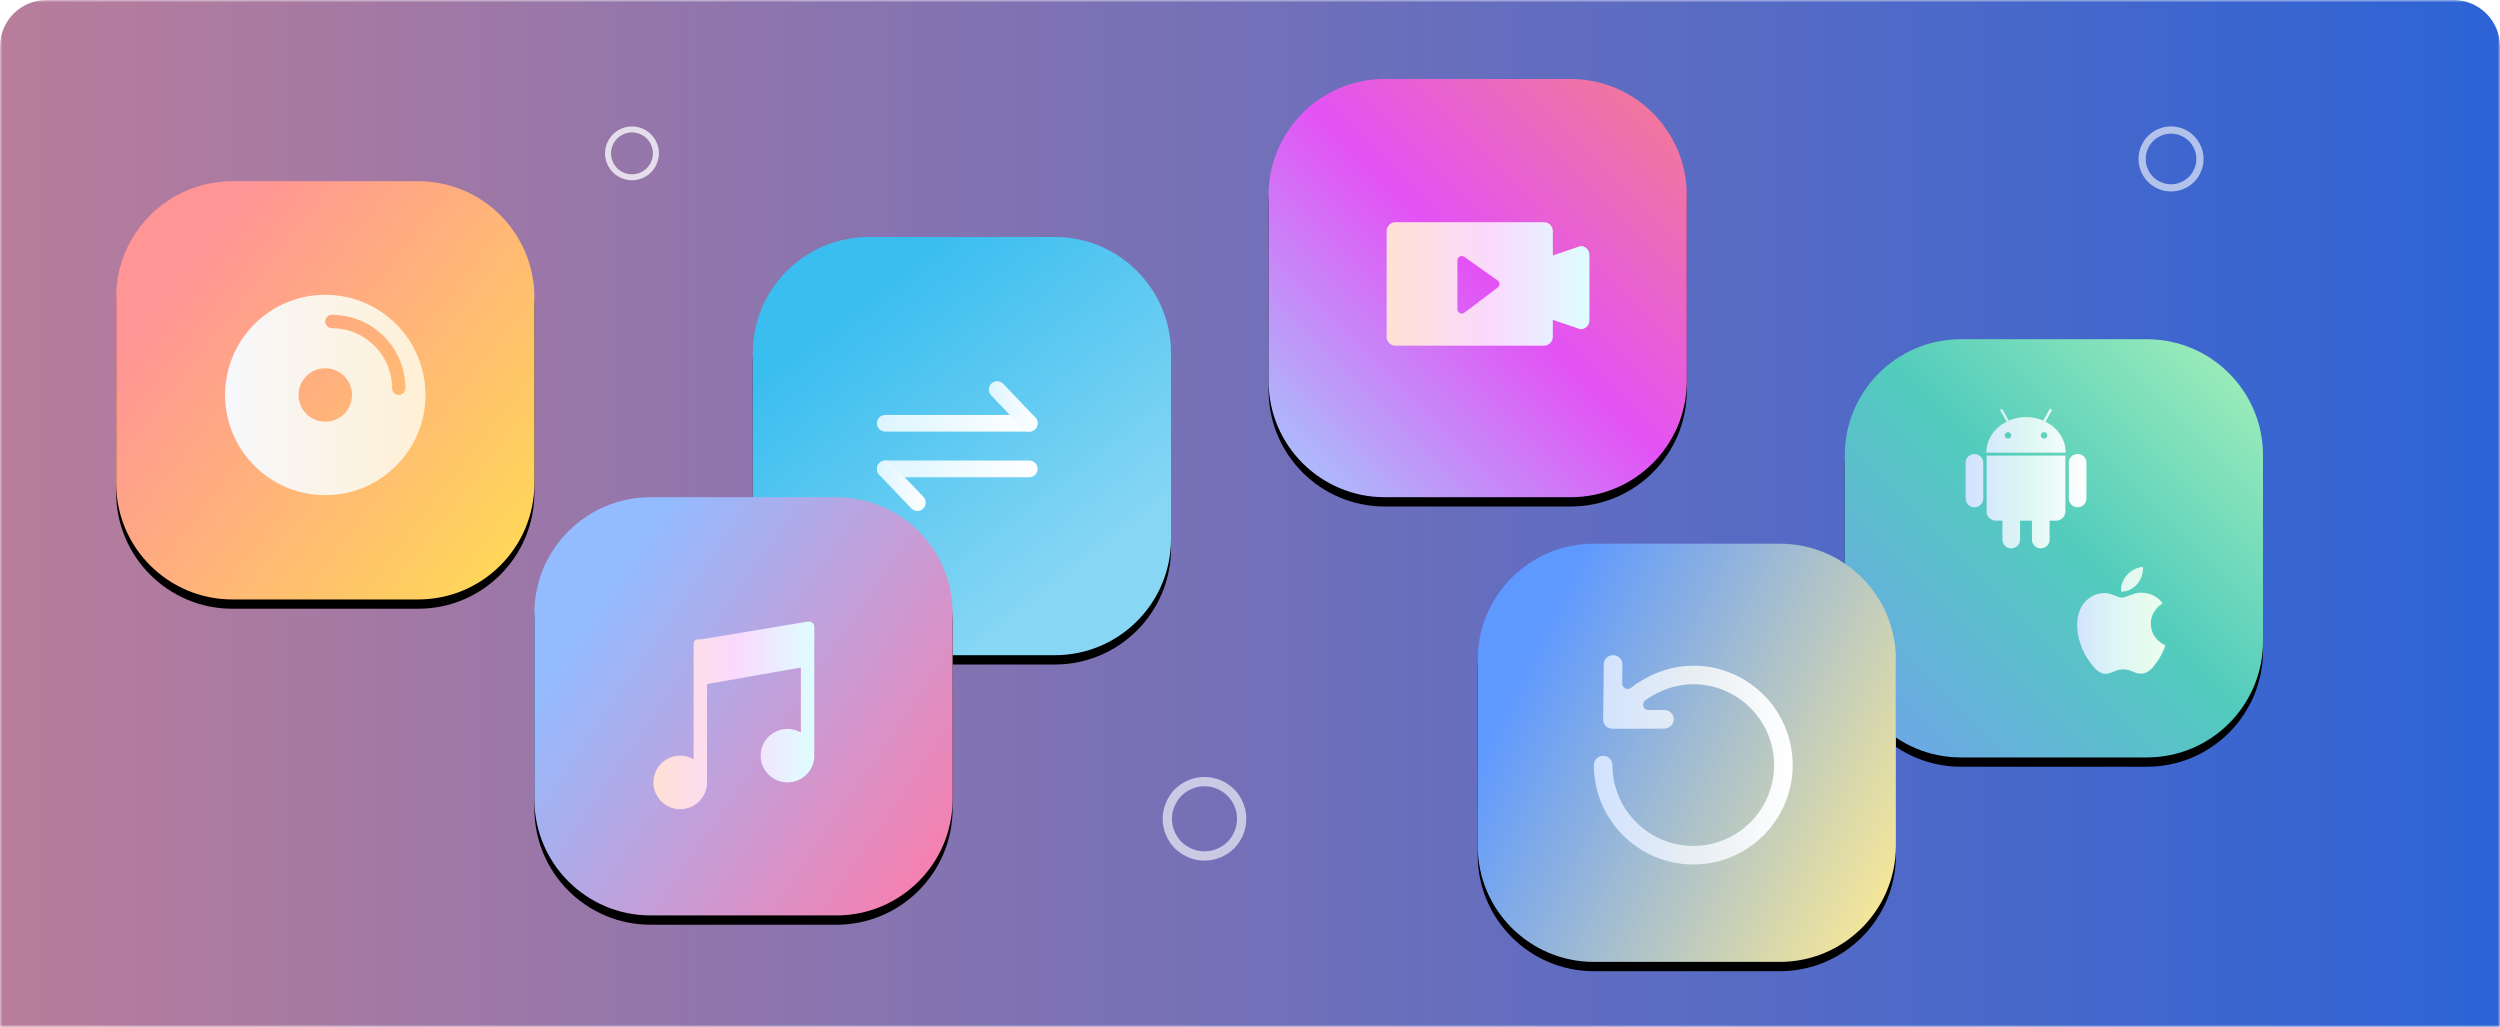 <svg xmlns="http://www.w3.org/2000/svg" xmlns:xlink="http://www.w3.org/1999/xlink" width="538" height="221" viewBox="0 0 538 221" fill="none"><defs><rect id="path_0" x="0" y="0" width="538" height="221" /><linearGradient id="linear_0" x1="100%" y1="50%" x2="0%" y2="50%" gradientUnits="objectBoundingBox"><stop offset="0" stop-color="#2C63D6" stop-opacity="1" /><stop offset="1" stop-color="#B97D9B" stop-opacity="1" /></linearGradient><filter id="filter_12" x="-10" y="-10" width="110" height="110" filterUnits="userSpaceOnUse" color-interpolation-filters="sRGB"><feFlood flood-opacity="0" result="BackgroundImageFix"/>
          <feColorMatrix in="SourceAlpha" type="matrix" values="0 0 0 0 0 0 0 0 0 0 0 0 0 0 0 0 0 0 127 0"/>
          <feOffset dx="0" dy="2"/>
          <feGaussianBlur stdDeviation="5"/>
          <feColorMatrix type="matrix" values="0 0 0 0 0 0 0 0 0 0 0 0 0 0 0 0 0 0 0.2 0"/>
          <feBlend mode="normal" in2="BackgroundImageFix" result="effect1_Shadow"/>
          <feBlend mode="normal" in="SourceGraphic" in2="effect1_Shadow" result="shape"/></filter><linearGradient id="linear_1" x1="100%" y1="100%" x2="9.449%" y2="29.948%" gradientUnits="objectBoundingBox"><stop offset="0" stop-color="#FFDD53" stop-opacity="1" /><stop offset="1" stop-color="#FF9595" stop-opacity="1" /></linearGradient><linearGradient id="linear_2" x1="100%" y1="50.002%" x2="0.001%" y2="50.002%" gradientUnits="objectBoundingBox"><stop offset="0" stop-color="#FFF0D5" stop-opacity="1" /><stop offset="1" stop-color="#F6F8FC" stop-opacity="1" /></linearGradient><filter id="filter_20" x="-10" y="-10" width="110" height="110" filterUnits="userSpaceOnUse" color-interpolation-filters="sRGB"><feFlood flood-opacity="0" result="BackgroundImageFix"/>
          <feColorMatrix in="SourceAlpha" type="matrix" values="0 0 0 0 0 0 0 0 0 0 0 0 0 0 0 0 0 0 127 0"/>
          <feOffset dx="0" dy="2"/>
          <feGaussianBlur stdDeviation="5"/>
          <feColorMatrix type="matrix" values="0 0 0 0 0 0 0 0 0 0 0 0 0 0 0 0 0 0 0.2 0"/>
          <feBlend mode="normal" in2="BackgroundImageFix" result="effect1_Shadow"/>
          <feBlend mode="normal" in="SourceGraphic" in2="effect1_Shadow" result="shape"/></filter><linearGradient id="linear_3" x1="75.434%" y1="81.962%" x2="24.401%" y2="16.137%" gradientUnits="objectBoundingBox"><stop offset="0" stop-color="#87D6F4" stop-opacity="1" /><stop offset="1" stop-color="#3ABEEF" stop-opacity="1" /></linearGradient><linearGradient id="linear_4" x1="100.001%" y1="50.002%" x2="0.806%" y2="50.002%" gradientUnits="objectBoundingBox"><stop offset="0" stop-color="#FFFFFF" stop-opacity="1" /><stop offset="1" stop-color="#DDF5FF" stop-opacity="1" /></linearGradient><linearGradient id="linear_5" x1="100.001%" y1="50.002%" x2="0.806%" y2="50.002%" gradientUnits="objectBoundingBox"><stop offset="0" stop-color="#FFFFFF" stop-opacity="1" /><stop offset="1" stop-color="#DDF5FF" stop-opacity="1" /></linearGradient><linearGradient id="linear_6" x1="100.001%" y1="50.002%" x2="0.806%" y2="50.002%" gradientUnits="objectBoundingBox"><stop offset="0" stop-color="#FFFFFF" stop-opacity="1" /><stop offset="1" stop-color="#DDF5FF" stop-opacity="1" /></linearGradient><linearGradient id="linear_7" x1="100.001%" y1="50.002%" x2="0.806%" y2="50.002%" gradientUnits="objectBoundingBox"><stop offset="0" stop-color="#FFFFFF" stop-opacity="1" /><stop offset="1" stop-color="#DDF5FF" stop-opacity="1" /></linearGradient><filter id="filter_36" x="-10" y="-10" width="110" height="110" filterUnits="userSpaceOnUse" color-interpolation-filters="sRGB"><feFlood flood-opacity="0" result="BackgroundImageFix"/>
          <feColorMatrix in="SourceAlpha" type="matrix" values="0 0 0 0 0 0 0 0 0 0 0 0 0 0 0 0 0 0 127 0"/>
          <feOffset dx="0" dy="2"/>
          <feGaussianBlur stdDeviation="5"/>
          <feColorMatrix type="matrix" values="0 0 0 0 0 0 0 0 0 0 0 0 0 0 0 0 0 0 0.2 0"/>
          <feBlend mode="normal" in2="BackgroundImageFix" result="effect1_Shadow"/>
          <feBlend mode="normal" in="SourceGraphic" in2="effect1_Shadow" result="shape"/></filter><linearGradient id="linear_8" x1="100%" y1="0%" x2="0%" y2="100%" gradientUnits="objectBoundingBox"><stop offset="0" stop-color="#F37E8D" stop-opacity="1" /><stop offset="0.484" stop-color="#E352F5" stop-opacity="1" /><stop offset="1" stop-color="#A3CCFB" stop-opacity="1" /></linearGradient><filter id="filter_42" x="-10" y="-10" width="110" height="110" filterUnits="userSpaceOnUse" color-interpolation-filters="sRGB"><feFlood flood-opacity="0" result="BackgroundImageFix"/>
          <feColorMatrix in="SourceAlpha" type="matrix" values="0 0 0 0 0 0 0 0 0 0 0 0 0 0 0 0 0 0 127 0"/>
          <feOffset dx="0" dy="2"/>
          <feGaussianBlur stdDeviation="5"/>
          <feColorMatrix type="matrix" values="0 0 0 0 0 0 0 0 0 0 0 0 0 0 0 0 0 0 0.2 0"/>
          <feBlend mode="normal" in2="BackgroundImageFix" result="effect1_Shadow"/>
          <feBlend mode="normal" in="SourceGraphic" in2="effect1_Shadow" result="shape"/></filter><linearGradient id="linear_9" x1="100%" y1="0%" x2="0%" y2="100%" gradientUnits="objectBoundingBox"><stop offset="0" stop-color="#A6F1B8" stop-opacity="1" /><stop offset="0.475" stop-color="#52CCBD" stop-opacity="1" /><stop offset="1" stop-color="#71A2EC" stop-opacity="1" /></linearGradient><linearGradient id="linear_10" x1="100%" y1="100%" x2="0%" y2="100%" gradientUnits="objectBoundingBox"><stop offset="0" stop-color="#FFFFFF" stop-opacity="1" /><stop offset="0.488" stop-color="#DEF7F3" stop-opacity="1" /><stop offset="1" stop-color="#D1E2FF" stop-opacity="1" /></linearGradient><linearGradient id="linear_11" x1="100%" y1="100.001%" x2="0.001%" y2="100.001%" gradientUnits="objectBoundingBox"><stop offset="0" stop-color="#EBFFED" stop-opacity="1" /><stop offset="0.488" stop-color="#DEF7F3" stop-opacity="1" /><stop offset="1" stop-color="#D1E2FF" stop-opacity="1" /></linearGradient><filter id="filter_52" x="-10" y="-10" width="110" height="110" filterUnits="userSpaceOnUse" color-interpolation-filters="sRGB"><feFlood flood-opacity="0" result="BackgroundImageFix"/>
          <feColorMatrix in="SourceAlpha" type="matrix" values="0 0 0 0 0 0 0 0 0 0 0 0 0 0 0 0 0 0 127 0"/>
          <feOffset dx="0" dy="2"/>
          <feGaussianBlur stdDeviation="5"/>
          <feColorMatrix type="matrix" values="0 0 0 0 0 0 0 0 0 0 0 0 0 0 0 0 0 0 0.2 0"/>
          <feBlend mode="normal" in2="BackgroundImageFix" result="effect1_Shadow"/>
          <feBlend mode="normal" in="SourceGraphic" in2="effect1_Shadow" result="shape"/></filter><linearGradient id="linear_12" x1="98.459%" y1="99.23%" x2="6.315935428978669e-14%" y2="50%" gradientUnits="objectBoundingBox"><stop offset="0" stop-color="#FFEC92" stop-opacity="1" /><stop offset="1" stop-color="#5E99FF" stop-opacity="1" /></linearGradient><linearGradient id="linear_13" x1="100%" y1="100%" x2="0%" y2="100%" gradientUnits="objectBoundingBox"><stop offset="0" stop-color="#FFFFFF" stop-opacity="1" /><stop offset="0.488" stop-color="#E8EEF2" stop-opacity="1" /><stop offset="1" stop-color="#D1E2FF" stop-opacity="1" /></linearGradient><filter id="filter_60" x="-10" y="-10" width="110" height="110" filterUnits="userSpaceOnUse" color-interpolation-filters="sRGB"><feFlood flood-opacity="0" result="BackgroundImageFix"/>
          <feColorMatrix in="SourceAlpha" type="matrix" values="0 0 0 0 0 0 0 0 0 0 0 0 0 0 0 0 0 0 127 0"/>
          <feOffset dx="0" dy="2"/>
          <feGaussianBlur stdDeviation="5"/>
          <feColorMatrix type="matrix" values="0 0 0 0 0 0 0 0 0 0 0 0 0 0 0 0 0 0 0.2 0"/>
          <feBlend mode="normal" in2="BackgroundImageFix" result="effect1_Shadow"/>
          <feBlend mode="normal" in="SourceGraphic" in2="effect1_Shadow" result="shape"/></filter><linearGradient id="linear_14" x1="100%" y1="100%" x2="6.858%" y2="36.639%" gradientUnits="objectBoundingBox"><stop offset="0" stop-color="#FF7BA9" stop-opacity="1" /><stop offset="0.996" stop-color="#93BBFF" stop-opacity="1" /><stop offset="1" stop-color="#93BBFF" stop-opacity="1" /></linearGradient><linearGradient id="linear_15" x1="100%" y1="100%" x2="0%" y2="100%" gradientUnits="objectBoundingBox"><stop offset="0" stop-color="#DEFEFF" stop-opacity="1" /><stop offset="0.486" stop-color="#FAD9FE" stop-opacity="1" /><stop offset="1" stop-color="#FFE1D4" stop-opacity="1" /></linearGradient><linearGradient id="linear_16" x1="100%" y1="100%" x2="1.301926636146859e-13%" y2="100%" gradientUnits="objectBoundingBox"><stop offset="0" stop-color="#DEFEFF" stop-opacity="1" /><stop offset="0.486" stop-color="#FAD9FE" stop-opacity="1" /><stop offset="1" stop-color="#FFE1D4" stop-opacity="1" /></linearGradient></defs><g opacity="1" transform="translate(0 0)  rotate(0 269 110.5)"><mask id="bg-mask" fill="white"><use xlink:href="#path_0"></use></mask><g mask="url(#bg-mask)" ><path id="路径 1" fill-rule="evenodd" fill="url(#linear_0)" transform="translate(0 0)  rotate(0 269 110.5)" opacity="1" d="M0,10L0,221L538,221L538,10C538,4.48 533.52,0 528,0L10,0C4.48,0 0,4.48 0,10Z " /><path id="分组 1" fill-rule="evenodd" style="fill:#FFFFFF" transform="translate(130.206 27.206)  rotate(0 5.794 5.794)" opacity="0.753" d="M1.7 9.89C1.18 9.38 0.77 8.76 0.46 8.04C0.15 7.33 0 6.58 0 5.79C0 5.01 0.15 4.26 0.46 3.54C0.77 2.83 1.18 2.21 1.7 1.7C2.21 1.18 2.83 0.77 3.54 0.46C4.26 0.15 5.01 0 5.79 0C6.58 0 7.33 0.15 8.04 0.46C8.76 0.77 9.38 1.18 9.89 1.7C10.41 2.21 10.82 2.83 11.13 3.54C11.43 4.26 11.59 5.01 11.59 5.79C11.59 6.58 11.43 7.33 11.13 8.04C10.82 8.76 10.41 9.38 9.89 9.89C9.38 10.41 8.76 10.82 8.04 11.13C7.33 11.43 6.58 11.59 5.79 11.59C5.01 11.59 4.26 11.43 3.54 11.13C2.83 10.82 2.21 10.41 1.7 9.89Z M2.607 2.608C3.007 2.208 3.487 1.878 4.047 1.648C4.597 1.408 5.187 1.288 5.797 1.288C6.407 1.288 6.987 1.408 7.547 1.648C8.097 1.878 8.577 2.208 8.977 2.608C9.387 3.008 9.707 3.488 9.947 4.048C10.187 4.598 10.297 5.188 10.297 5.798C10.297 6.408 10.187 6.988 9.947 7.548C9.707 8.098 9.387 8.578 8.977 8.988C8.577 9.388 8.097 9.708 7.547 9.948C6.987 10.178 6.407 10.298 5.797 10.298C5.197 10.298 4.597 10.178 4.047 9.948C3.487 9.708 3.007 9.388 2.607 8.988C2.207 8.578 1.877 8.098 1.647 7.548C1.407 6.988 1.287 6.408 1.287 5.798C1.287 5.188 1.407 4.598 1.647 4.048C1.877 3.488 2.207 3.008 2.607 2.608Z " /><path id="分组 2" fill-rule="evenodd" style="fill:#FFFFFF" transform="translate(250.206 167.206)  rotate(0 9 9.001)" opacity="0.618" d="M0 9C0 7.78 0.24 6.62 0.72 5.51C1.19 4.39 1.83 3.43 2.63 2.63C3.44 1.83 4.39 1.19 5.51 0.71C6.62 0.24 7.78 0 9 0C10.22 0 11.39 0.24 12.5 0.71C13.61 1.19 14.57 1.83 15.37 2.63Q16.57 3.83 17.29 5.51C17.76 6.62 18 7.78 18 9C18 10.22 17.76 11.39 17.29 12.5C16.81 13.61 16.17 14.57 15.37 15.37C14.57 16.17 13.61 16.81 12.5 17.29C11.38 17.76 10.22 18 9 18C7.78 18 6.62 17.76 5.51 17.29C4.39 16.81 3.44 16.17 2.63 15.37C1.83 14.57 1.19 13.61 0.72 12.5C0.24 11.39 0 10.22 0 9Z M13.949 13.961C13.329 14.581 12.589 15.081 11.719 15.451C10.859 15.821 9.949 16.001 8.999 16.001C8.069 16.001 7.139 15.821 6.279 15.451C5.419 15.081 4.669 14.581 4.049 13.961C3.419 13.331 2.919 12.591 2.559 11.721C2.179 10.861 1.999 9.951 1.999 9.001C1.999 8.051 2.179 7.151 2.559 6.281C2.919 5.421 3.419 4.671 4.049 4.051C4.669 3.421 5.419 2.921 6.279 2.551C7.149 2.181 8.049 2.001 8.999 2.001C9.949 2.001 10.859 2.181 11.719 2.551C12.589 2.921 13.329 3.421 13.949 4.051C14.579 4.671 15.079 5.421 15.449 6.281C15.819 7.151 15.999 8.051 15.999 9.001C15.999 9.951 15.819 10.861 15.449 11.721C15.079 12.591 14.579 13.331 13.949 13.961Z " /><path id="分组 3" fill-rule="evenodd" style="fill:#FFFFFF" transform="translate(460.206 27.206)  rotate(0 7 7)" opacity="0.598" d="M11.95 11.95C11.33 12.58 10.58 13.07 9.72 13.45C8.85 13.81 7.95 14 7 14C6.05 14 5.15 13.81 4.28 13.45C3.42 13.07 2.67 12.58 2.05 11.95C1.42 11.33 0.93 10.59 0.56 9.72C0.19 8.86 0 7.95 0 7C0 6.05 0.19 5.14 0.56 4.28C0.93 3.42 1.42 2.67 2.05 2.05C2.67 1.42 3.42 0.93 4.28 0.55C5.14 0.18 6.05 0 7 0C7.95 0 8.86 0.18 9.72 0.55C10.58 0.93 11.33 1.42 11.95 2.05C12.58 2.67 13.07 3.42 13.44 4.28C13.81 5.14 14 6.05 14 7C14 7.95 13.81 8.86 13.44 9.72C13.07 10.59 12.58 11.33 11.95 11.95Z M12.015 4.886C12.305 5.556 12.445 6.266 12.445 7.006C12.445 7.736 12.305 8.446 12.015 9.116C11.725 9.786 11.335 10.366 10.855 10.856C10.365 11.336 9.785 11.726 9.115 12.016C8.445 12.306 7.735 12.446 7.005 12.446C6.275 12.446 5.555 12.306 4.885 12.016C4.215 11.726 3.635 11.336 3.145 10.856C2.665 10.366 2.275 9.786 1.985 9.116C1.695 8.446 1.555 7.736 1.555 7.006C1.555 6.266 1.695 5.556 1.985 4.886C2.275 4.216 2.665 3.636 3.145 3.146C3.635 2.666 4.215 2.276 4.885 1.986C5.555 1.696 6.265 1.556 7.005 1.556C7.735 1.556 8.445 1.696 9.115 1.986C9.785 2.276 10.365 2.666 10.855 3.146C11.335 3.636 11.725 4.216 12.015 4.886Z " /><g opacity="1" transform="translate(25 39)  rotate(0 45 45)"><g id="路径 8" filter="url(#filter_12)"><path id="路径 8" fill-rule="evenodd" style="fill:#000000" transform="translate(0 0)  rotate(0 45 45)" opacity="1" d="M25,0C11.19,0 0,11.19 0,25L0,65C0,78.81 11.19,90 25,90L65,90C78.81,90 90,78.81 90,65L90,25C90,11.19 78.81,0 65,0L25,0Z " /></g></g><path id="路径 9" fill-rule="evenodd" fill="url(#linear_1)" transform="translate(25 39)  rotate(0 45 45)" opacity="1" d="M25,0C11.19,0 0,11.19 0,25L0,65C0,78.81 11.19,90 25,90L65,90C78.81,90 90,78.81 90,65L90,25C90,11.19 78.81,0 65,0L25,0Z " /><path id="分组 5" fill-rule="evenodd" fill="url(#linear_2)" transform="translate(48.438 63.438)  rotate(0 21.562 21.562)" opacity="1" d="M0 21.56C0 33.47 9.65 43.12 21.56 43.12C33.47 43.12 43.13 33.47 43.13 21.56C43.13 9.65 33.47 0 21.56 0C9.65 0 0 9.65 0 21.56Z M23.003 4.312C31.733 4.312 38.812 11.393 38.812 20.122C38.812 20.922 38.172 21.562 37.373 21.562C36.583 21.562 35.943 20.922 35.943 20.122C35.943 12.982 30.142 7.192 23.003 7.192C22.203 7.192 21.562 6.543 21.562 5.753C21.562 4.952 22.203 4.312 23.003 4.312Z M25.633 25.633C26.703 24.552 27.312 23.093 27.312 21.562C27.312 18.383 24.742 15.812 21.562 15.812C18.383 15.812 15.812 18.383 15.812 21.562C15.812 24.742 18.383 27.312 21.562 27.312C23.093 27.312 24.552 26.703 25.633 25.633Z " /><g opacity="1" transform="translate(162 51)  rotate(0 45 45)"><g id="路径 13" filter="url(#filter_20)"><path id="路径 13" fill-rule="evenodd" style="fill:#000000" transform="translate(0 0)  rotate(0 45 45)" opacity="1" d="M25,0C11.19,0 0,11.19 0,25L0,65C0,78.81 11.19,90 25,90L65,90C78.81,90 90,78.81 90,65L90,25C90,11.19 78.81,0 65,0L25,0Z " /></g></g><path id="路径 14" fill-rule="evenodd" fill="url(#linear_3)" transform="translate(162 51)  rotate(0 45 45)" opacity="1" d="M25,0C11.19,0 0,11.19 0,25L0,65C0,78.81 11.19,90 25,90L65,90C78.81,90 90,78.81 90,65L90,25C90,11.19 78.81,0 65,0L25,0Z " /><g opacity="1" transform="translate(188.709 82.042)  rotate(0 17.291 13.957)"><path id="路径 15" fill-rule="evenodd" fill="url(#linear_4)" transform="translate(0.001 7.251)  rotate(0 17.274 1.797)" opacity="1" d="M34.55,1.8C34.55,0.8 33.75,0 32.75,0L1.8,0C0.8,0 0,0.8 0,1.8C0,2.79 0.8,3.59 1.8,3.59L32.75,3.59C33.75,3.59 34.55,2.79 34.55,1.8Z " /><path id="路径 16" fill-rule="evenodd" fill="url(#linear_5)" transform="translate(24.091 0)  rotate(0 5.245 5.42)" opacity="1" d="M9.93,10.35C10.65,9.66 10.68,8.52 10,7.8L3.1,0.56C2.41,-0.16 1.28,-0.19 0.56,0.49C-0.16,1.18 -0.19,2.32 0.49,3.04L7.39,10.28C7.75,10.65 8.22,10.84 8.69,10.84C9.14,10.84 9.58,10.68 9.93,10.35Z " /><path id="路径 17" fill-rule="evenodd" fill="url(#linear_6)" transform="translate(0.032 17.071)  rotate(0 17.274 1.797)" opacity="1" d="M34.55,1.8C34.55,0.8 33.74,0 32.75,0L1.8,0C0.8,0 0,0.8 0,1.8C0,2.79 0.8,3.59 1.8,3.59L32.75,3.59C33.74,3.59 34.55,2.79 34.55,1.8Z " /><path id="路径 18" fill-rule="evenodd" fill="url(#linear_7)" transform="translate(0 17.075)  rotate(0 5.245 5.42)" opacity="1" d="M9.93,10.35C10.65,9.66 10.68,8.52 10,7.8L3.1,0.56C2.41,-0.16 1.28,-0.19 0.56,0.49C-0.16,1.18 -0.19,2.32 0.49,3.04L7.39,10.28C7.74,10.65 8.22,10.84 8.69,10.84C9.14,10.84 9.59,10.68 9.93,10.35Z " /></g><g opacity="1" transform="translate(273 17)  rotate(0 45 45)"><g id="路径 19" filter="url(#filter_36)"><path id="路径 19" fill-rule="evenodd" style="fill:#000000" transform="translate(0 0)  rotate(0 45 45)" opacity="1" d="M25,0C11.19,0 0,11.19 0,25L0,65C0,78.81 11.19,90 25,90L65,90C78.81,90 90,78.81 90,65L90,25C90,11.19 78.81,0 65,0L25,0Z " /></g></g><path id="路径 20" fill-rule="evenodd" fill="url(#linear_8)" transform="translate(273 17)  rotate(0 45 45)" opacity="1" d="M25,0C11.19,0 0,11.19 0,25L0,65C0,78.81 11.19,90 25,90L65,90C78.81,90 90,78.81 90,65L90,25C90,11.19 78.81,0 65,0L25,0Z " /><g opacity="1" transform="translate(397 73)  rotate(0 45 45)"><g id="路径 21" filter="url(#filter_42)"><path id="路径 21" fill-rule="evenodd" style="fill:#000000" transform="translate(0 0)  rotate(0 45 45)" opacity="1" d="M25,0C11.19,0 0,11.19 0,25L0,65C0,78.81 11.19,90 25,90L65,90C78.81,90 90,78.81 90,65L90,25C90,11.19 78.81,0 65,0L25,0Z " /></g></g><path id="路径 22" fill-rule="evenodd" fill="url(#linear_9)" transform="translate(397 73)  rotate(0 45 45)" opacity="1" d="M25,0C11.19,0 0,11.19 0,25L0,65C0,78.81 11.19,90 25,90L65,90C78.81,90 90,78.81 90,65L90,25C90,11.19 78.81,0 65,0L25,0Z " /><path id="分组 10" fill-rule="evenodd" fill="url(#linear_10)" transform="translate(423 88)  rotate(0 13 15)" opacity="1" d="M8.818 2.74L7.488 0.38C7.418 0.26 7.468 0.1 7.598 0.03C7.718 -0.04 7.878 0.01 7.948 0.13L9.288 2.51C10.408 2.03 11.668 1.75 12.998 1.75C14.328 1.75 15.588 2.03 16.708 2.51L18.048 0.13C18.118 0.01 18.278 -0.04 18.408 0.03C18.528 0.1 18.578 0.26 18.508 0.38L17.188 2.74C19.788 4.05 21.538 6.54 21.538 9.41L4.458 9.41C4.458 6.54 6.218 4.05 8.818 2.74Z M9.118 4.986C9.508 4.986 9.828 5.296 9.828 5.686C9.828 6.076 9.508 6.386 9.118 6.386C8.718 6.386 8.398 6.076 8.398 5.686C8.398 5.296 8.718 4.986 9.118 4.986Z M17.604 5.686C17.604 5.296 17.284 4.986 16.894 4.986C16.494 4.986 16.174 5.296 16.174 5.686C16.174 6.076 16.494 6.386 16.894 6.386C17.284 6.386 17.604 6.076 17.604 5.686Z M0 19.313L0 11.553C0 10.533 0.85 9.703 1.89 9.703C2.94 9.703 3.79 10.533 3.79 11.553L3.79 19.313C3.79 20.333 2.94 21.163 1.89 21.163C0.85 21.163 0 20.333 0 19.313Z M22.21 11.553L22.21 19.313C22.21 20.333 23.06 21.163 24.11 21.163C25.15 21.163 26 20.333 26 19.313L26 11.553C26 10.533 25.15 9.703 24.11 9.703C23.06 9.703 22.21 10.533 22.21 11.553Z M21.474 10.051L21.474 22.071C21.474 23.161 20.564 24.051 19.454 24.051L18.074 24.051L18.074 28.151C18.074 29.171 17.224 30.001 16.174 30.001C15.134 30.001 14.274 29.171 14.274 28.151L14.274 24.051L11.714 24.051L11.714 28.151C11.714 29.171 10.874 30.001 9.824 30.001C8.774 30.001 7.924 29.171 7.924 28.151L7.924 24.051L6.544 24.051C5.434 24.051 4.524 23.161 4.524 22.071L4.524 10.051L21.474 10.051Z " /><path id="分组 11" fill-rule="evenodd" fill="url(#linear_11)" transform="translate(447 122)  rotate(0 9.5 11.5)" opacity="1" d="M10.703 1.75C11.553 0.77 12.973 0.05 14.143 0C14.293 1.35 13.753 2.7 12.933 3.69C12.113 4.64 10.773 5.39 9.473 5.31C9.293 3.98 9.953 2.6 10.703 1.75Z M0.98 8.508C2 6.758 3.82 5.648 5.81 5.618C6.662 5.601 7.489 5.926 8.211 6.21C8.759 6.426 9.247 6.618 9.64 6.618C10.006 6.618 10.491 6.428 11.054 6.208C11.936 5.862 13.009 5.442 14.12 5.558C14.88 5.588 17.01 5.868 18.38 7.828C18.374 7.833 18.358 7.844 18.333 7.86C17.976 8.097 15.841 9.513 15.86 12.208C15.9 15.698 18.97 16.848 19 16.858C18.97 16.948 18.51 18.518 17.39 20.138C16.41 21.538 15.41 22.948 13.81 22.968C13.048 22.983 12.539 22.764 12.009 22.536C11.454 22.297 10.876 22.048 9.96 22.048C8.18 22.048 7.62 22.948 6.14 22.998C4.61 23.058 3.43 21.468 2.45 20.078C0.45 17.228 -1.08 12.008 0.98 8.508Z " /><g opacity="1" transform="translate(318 117)  rotate(0 45 45)"><g id="路径 31" filter="url(#filter_52)"><path id="路径 31" fill-rule="evenodd" style="fill:#000000" transform="translate(0 0)  rotate(0 45 45)" opacity="1" d="M25,0C11.19,0 0,11.19 0,25L0,65C0,78.81 11.19,90 25,90L65,90C78.81,90 90,78.81 90,65L90,25C90,11.19 78.81,0 65,0L25,0Z " /></g></g><path id="路径 32" fill-rule="evenodd" fill="url(#linear_12)" transform="translate(318 117)  rotate(0 45 45)" opacity="1" d="M25,0C11.19,0 0,11.19 0,25L0,65C0,78.81 11.19,90 25,90L65,90C78.81,90 90,78.81 90,65L90,25C90,11.19 78.81,0 65,0L25,0Z " /><path id="路径 33" fill-rule="evenodd" fill="url(#linear_13)" transform="translate(343 141)  rotate(0 21.397 22.522)" opacity="1" d="M3.98,15.83C3.99,15.83 4,15.82 4.02,15.82C4.04,15.82 4.06,15.83 4.08,15.83L4.1,15.83L15.09,15.8C16.08,15.79 17,15.11 17.16,14.13C17.26,13.55 17.1,12.96 16.72,12.51C16.35,12.06 15.79,11.8 15.2,11.8L15.18,11.8L11.77,11.81C10.68,11.81 10.18,10.45 10.99,9.76C14.03,7.54 17.71,6.25 21.4,6.25C30.99,6.25 38.79,14.06 38.79,23.65C38.79,33.24 30.99,41.04 21.4,41.04C11.81,41.04 4,33.24 4,23.65C4,22.54 3.11,21.65 2,21.65C0.9,21.65 0,22.54 0,23.65C0,35.44 9.6,45.04 21.4,45.04C33.2,45.04 42.79,35.44 42.79,23.65C42.79,11.85 33.2,2.25 21.4,2.25L21.4,2.25C17.2,2.25 13.01,3.61 9.46,5.97L9.42,5.94C9.19,6.11 8.96,6.3 8.72,6.48C8.49,6.64 8.27,6.82 8.04,7C7.26,7.65 6.08,7.08 6.1,6.06L6.14,1.95C6.15,0.89 5.27,0.01 4.17,0C3.06,-0.02 2.15,0.82 2.14,1.88L2,13.88C1.99,14.9 2.81,15.74 3.85,15.82C3.89,15.82 3.93,15.83 3.98,15.83Z " /><g opacity="1" transform="translate(115 107)  rotate(0 45 45)"><g id="路径 34" filter="url(#filter_60)"><path id="路径 34" fill-rule="evenodd" style="fill:#000000" transform="translate(0 0)  rotate(0 45 45)" opacity="1" d="M25,0C11.19,0 0,11.19 0,25L0,65C0,78.81 11.19,90 25,90L65,90C78.81,90 90,78.81 90,65L90,25C90,11.19 78.81,0 65,0L25,0Z " /></g></g><path id="路径 35" fill-rule="evenodd" fill="url(#linear_14)" transform="translate(115 107)  rotate(0 45 45)" opacity="1" d="M25,0C11.19,0 0,11.19 0,25L0,65C0,78.81 11.19,90 25,90L65,90C78.81,90 90,78.81 90,65L90,25C90,11.19 78.81,0 65,0L25,0Z " /><path id="路径 36" fill-rule="evenodd" fill="url(#linear_15)" transform="translate(140.616 133.737)  rotate(0 17.308 20.198)" opacity="1" d="M11.54,33.68L11.54,13.47L31.73,9.91L31.73,23.89C30.88,23.41 29.9,23.12 28.85,23.12C25.66,23.12 23.08,25.7 23.08,28.88C23.08,32.06 25.66,34.64 28.85,34.64C32.03,34.64 34.62,32.06 34.62,28.88C34.62,28.65 34.6,28.42 34.58,28.2C34.6,28.11 34.62,28.02 34.62,27.92L34.62,1.06C34.62,0.59 34.27,0.19 33.83,0.11C33.67,0.02 33.47,-0.02 33.25,0.01L32.74,0.1L32.69,0.1C32.56,0.1 32.44,0.12 32.33,0.17L10.6,3.8C10.53,3.81 10.46,3.83 10.4,3.85L9.61,3.85C9.08,3.85 8.65,4.28 8.65,4.81L8.65,29.65C7.81,29.16 6.82,28.88 5.77,28.88C2.58,28.88 0,31.46 0,34.64C0,37.82 2.58,40.4 5.77,40.4C8.95,40.4 11.54,37.82 11.54,34.64C11.54,34.41 11.52,34.18 11.5,33.95C11.52,33.87 11.54,33.77 11.54,33.68Z " /><path id="分组 14" fill-rule="evenodd" fill="url(#linear_16)" transform="translate(298.387 47.815)  rotate(0 21.831 13.283)" opacity="1" d="M43.66 21.14C43.66 22.19 42.81 23.04 41.76 23.04L35.78 21.02L35.78 24.66C35.78 25.71 34.93 26.57 33.88 26.57L1.9 26.57C0.85 26.57 0 25.71 0 24.66L0.02 23.56L0.02 1.9C0.02 0.85 0.88 0 1.93 0L33.88 0C34.93 0 35.78 0.85 35.78 1.9L35.78 7.16L41.76 5.13C42.81 5.13 43.66 5.99 43.66 7.04L43.66 21.14Z M16.748 19.477C16.588 19.597 16.388 19.667 16.188 19.667C16.048 19.667 15.898 19.627 15.768 19.567C15.448 19.407 15.248 19.077 15.248 18.727L15.248 8.227C15.248 7.877 15.448 7.547 15.758 7.387C16.068 7.227 16.438 7.257 16.728 7.457L23.908 12.547C24.148 12.717 24.298 12.997 24.298 13.297C24.308 13.597 24.168 13.877 23.928 14.057L16.748 19.477Z " /></g></g></svg>